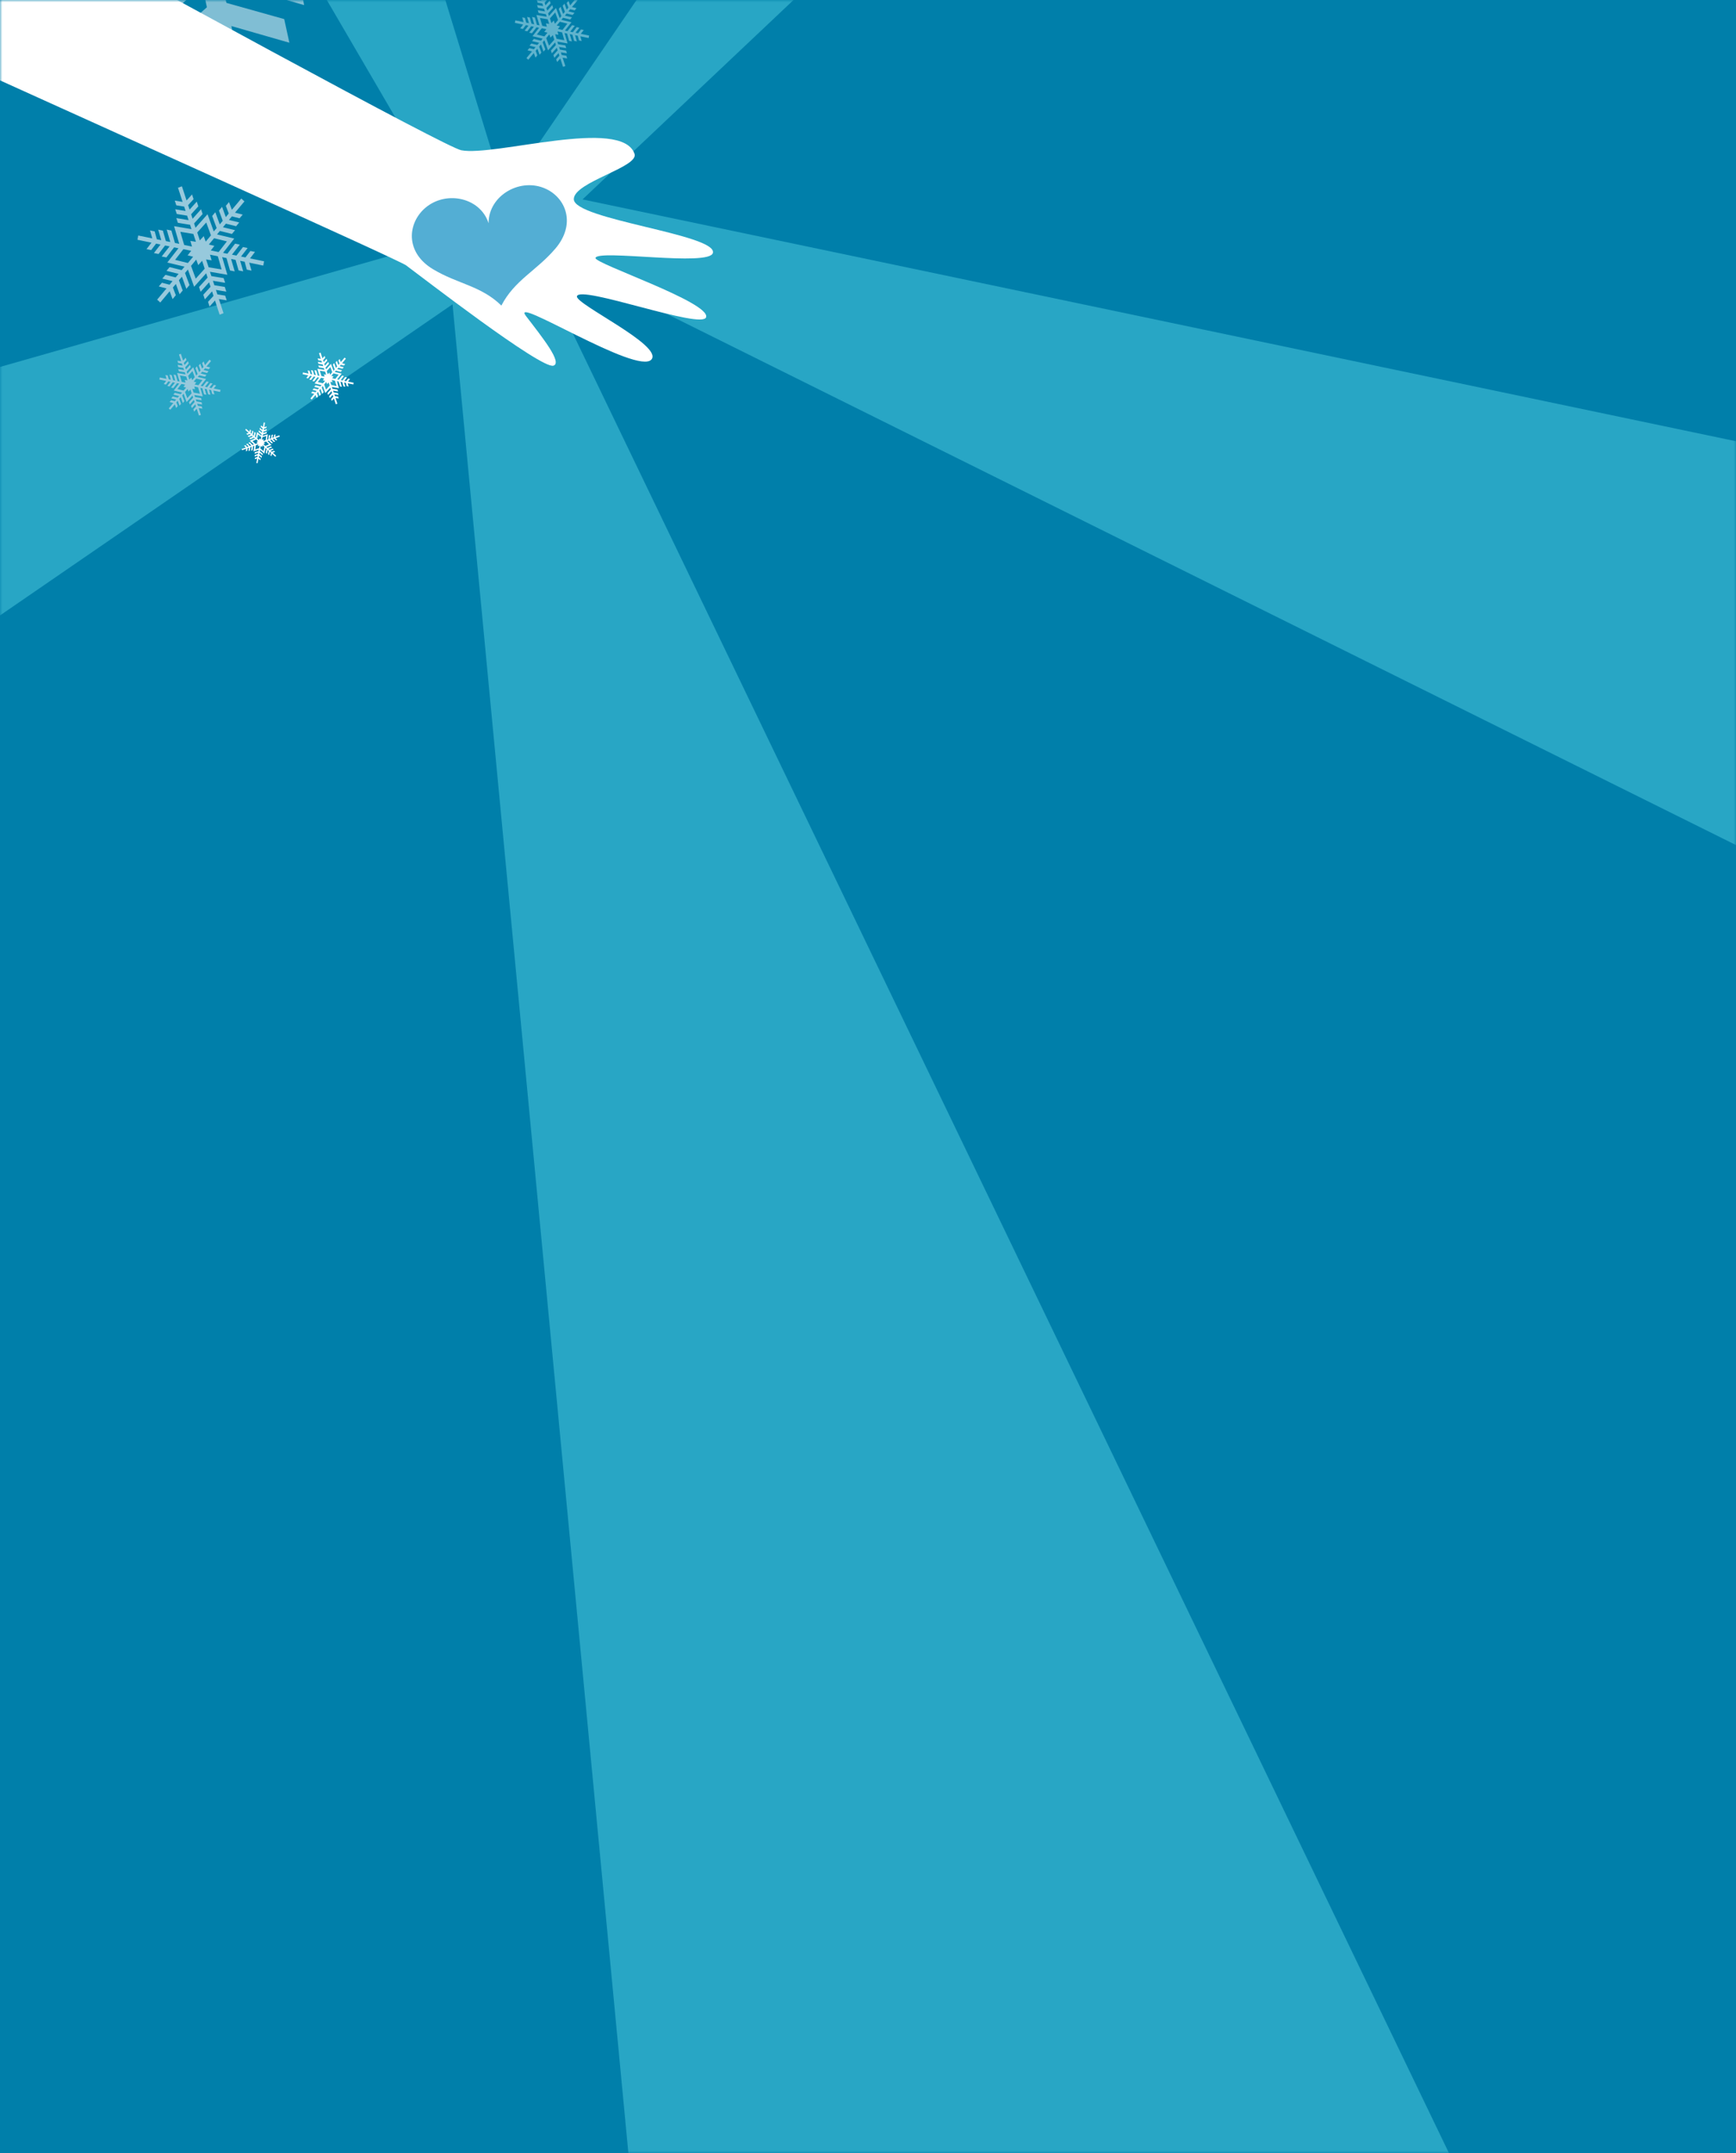 <svg width="375" height="465" fill="none" xmlns="http://www.w3.org/2000/svg"><path d="M375 0H0v475h375V0z" fill="#007FAA"/><mask id="a" style="mask-type:luminance" maskUnits="userSpaceOnUse" x="0" y="0" width="375" height="465"><path d="M375 0H0v475h375V0z" fill="#fff"/></mask><g mask="url(#a)"><path d="M1478.77 326.691L125.836 43.068l483.148-456.57H419.532L109.123 41.607l-.492-1.03-139.147-454.079h-140.287L95.166 42.09l1.063 9.733-591.9 168.707v253.138L97.754 65.724 264.49 1818.42h700.248L114.694 53.223 1478.77 730.756V326.691z" fill="#28A6C5"/><path d="M37.31 64.571l.67-.813-.63-1.656.64-.772.807 2.223.67-.813-.818-2.212.65-.772.955 2.624.679-.813-.965-2.603.62-.751 1.349 3.724 2.598-2.911.305.936L43 61.989l.334 1.029 1.831-2.048.315.967-1.565 1.719.335 1.008 1.555-1.729.315.968-1.181 1.286.325 1.018 1.18-1.306.995 3.055.846-.308-1.004-3.056 1.693.278-.334-1.019-1.684-.267-.315-.968 2.245.37-.335-1.018-2.244-.36-.315-.967 2.648.442-.335-1.018-2.648-.432-.305-.937 3.76.649-1.122-3.807.935.195.758 2.675 1.014.206-.778-2.685.965.195.65 2.274 1.003.206-.66-2.274.965.195.473 1.708 1.014.216-.492-1.718 3.031.628.177-.926-3.031-.628 1.072-1.4-1.003-.205-1.063 1.4-.955-.196 1.427-1.842-1.004-.206-1.417 1.842-.965-.195 1.693-2.171-1.014-.206-1.673 2.181-.925-.195 2.411-3.087-3.72-.895.62-.751 2.598.648.68-.813-2.619-.638.64-.771 2.205.555.67-.813-2.215-.545.64-.772 1.653.422.679-.802-1.663-.422 2.037-2.428-.68-.618-2.037 2.428-.62-1.666-.679.813.63 1.656-.64.772-.807-2.212-.669.802.817 2.212-.65.772-.955-2.624-.679.813.965 2.603-.62.741-1.349-3.725-2.598 2.922-.305-.936 1.84-2.027-.334-1.029-1.831 2.048-.315-.967 1.555-1.719-.334-1.018-1.556 1.728-.315-.967 1.182-1.286-.335-1.018-1.181 1.296-1.004-3.056-.847.309.995 3.056-1.694-.278.335 1.018 1.693.268.315.957-2.244-.37.335 1.018 2.234.36.315.967-2.648-.442.335 1.018 2.638.432.305.937-3.76-.638 1.112 3.807-.925-.185-.768-2.675-1.014-.217.778 2.686-.955-.196-.65-2.263-1.003-.206.66 2.274-.956-.196-.472-1.708-1.004-.205.482 1.718-3.031-.617-.168.915 3.032.628-1.073 1.4 1.004.205 1.063-1.4.955.196-1.427 1.842 1.004.206 1.417-1.842.965.195-1.703 2.182 1.014.205 1.673-2.18.935.195-2.412 3.086 3.72.895-.62.741-2.598-.648-.679.813 2.618.638-.64.771-2.204-.545-.68.803 2.215.545-.64.772-1.653-.422-.68.802 1.674.422-2.028 2.428.68.618 2.027-2.428.62 1.666h.04zm10.562-6.379l-2.805-.463-.551-1.697 1.2.195-.354-1.224 1.693.35.817 2.84zm-2.333-4.105l.768-.988-1.191-.288 1.132-1.358 2.766.68-1.792 2.304-1.683-.35zm-.984-6.02l1.014 2.769-1.132 1.348L44.004 51l-.837.926-.561-1.708 1.939-2.16.01.01zm-5.59 1.997l2.804.463.552 1.698-1.201-.196.354 1.224-1.693-.35-.827-2.839h.01zm2.332 4.105l-.768.988 1.191.288-1.132 1.358-2.766-.679 1.792-2.305 1.683.34v.01zm-.03 3.252l1.122-1.348.433 1.183.837-.926.561 1.698-1.939 2.16-1.014-2.767z" fill="#97C9DC"/><path d="M62.203 27.52L61.1 22.449l-7.982-2.191-1.034-4.805 10.6 3.025-1.082-5.052-10.59-2.974-1.034-4.825 12.53 3.6-1.113-5.102-12.49-3.51-1.004-4.681 17.786 5.165v-.031.01l-3.455-18.952 4.38 1.43L68.925-3.14 73.7-1.566l-2.412-13.345 4.518 1.471 1.969 11.277L82.508-.62 80.49-11.917l4.498 1.472 1.437 8.498L91.17-.383l-1.487-8.53 14.262 4.662 1.29-4.332-14.262-4.661 5.866-6.132-4.754-1.543-5.807 6.132-4.498-1.472 7.805-8.076-4.734-1.544-7.757 8.098-4.517-1.472 9.252-9.538-4.784-1.543-9.153 9.548-4.38-1.43 13.17-13.52h-.03l.02-.02-17.432-6.338 3.376-3.251 12.175 4.547 3.691-3.529-12.264-4.486 3.475-3.343 10.325 3.858 3.642-3.509-10.365-3.817 3.465-3.334 7.766 2.953 3.661-3.508-7.805-2.922 10.994-10.587-2.943-3.334L77.44-65.769l-2.136-8.375-3.651 3.53 2.175 8.323-3.465 3.333-2.785-11.112-3.642 3.509 2.825 11.07-3.475 3.345-3.277-13.14-3.672 3.55 3.337 13.057-3.376 3.251-4.616-18.674v-.02L37.714-51.508 36.71-56.19l9.862-8.745-1.082-5.104-9.853 8.849-1.033-4.826 8.356-7.418-1.083-5.062-8.346 7.47-1.034-4.805 6.33-5.546-1.074-5.072-6.329 5.607-3.267-15.238-4.233.998 3.268 15.238-8.012-2.253 1.102 5.072 7.993 2.192 1.033 4.805-10.6-3.025 1.082 5.062 10.591 2.973 1.034 4.826-12.52-3.601 1.112 5.103 12.49 3.508 1.004 4.682-17.776-5.155h-.03l3.465 18.952-4.38-1.43-2.322-13.293L7.684-53l2.411 13.344-4.508-1.47L3.62-52.405l-4.734-1.543L.902-42.66l-4.488-1.471-1.437-8.499-4.744-1.564 1.486 8.53-14.262-4.661-1.3 4.332 14.263 4.66-5.866 6.133 4.754 1.533 5.807-6.133 4.488 1.472-7.805 8.077 4.734 1.543 7.766-8.098 4.518 1.472-9.252 9.538 4.783 1.543 9.144-9.559 4.38 1.43-13.16 13.52 17.422 6.348-3.376 3.252L6.58-13.81l-3.69 3.53 12.254 4.485L11.67-2.45 1.345-6.309l-3.642 3.508L8.068 1.016 4.603 4.35l-7.756-2.953-3.661 3.509L.99 7.828l-10.994 10.587 2.943 3.334L3.934 11.16l2.136 8.375 3.651-3.529-2.175-8.323 3.465-3.334 2.795 11.112 3.642-3.508L14.623.871l3.474-3.344 3.278 13.14 3.671-3.55L21.71-5.94l3.376-3.251 4.616 18.684.02-.02L43.688-3.11l1.004 4.681-9.852 8.746 1.083 5.103 9.852-8.849 1.034 4.826-8.357 7.418 1.083 5.062 8.346-7.47 1.034 4.805-6.329 5.546 1.073 5.073 6.329-5.608 3.267 15.238 4.233-.998-3.268-15.238 8.012 2.254-.03.04zM68.59-33.8l-9.755 10.093-7.913-2.582 4.163-4.322-5.57-2.057 6.121-5.896L68.58-33.79l.01-.01zM46.6-36.034l-1.495-5.937-4.489 4.013-1.82-8.498L49.23-55.8l3.484 13.88-6.102 5.875-.01.01zM21.317-49.255l13.238 3.786 1.821 8.458-5.66-1.616 1.084 6.07-7.953-2.592-2.52-14.116-.01.01zm-8.543 28.541l9.764-10.103 7.923 2.582-4.174 4.321 5.572 2.058-6.133 5.906-12.962-4.764h.01zM34.77-18.49l1.496 5.936 4.488-4.012 1.821 8.498-10.423 9.343-3.494-13.89 6.102-5.875h.01zm12.038 9.424l-1.821-8.457 5.669 1.615-1.083-6.07 7.953 2.603 2.53 14.106-13.248-3.786v-.01z" fill="#80BED4"/><path d="M-267.857-111.912C-254.98-104.746-83.596-20.566-32.504 2.633 26.6 29.469 86.094 56.114 87.71 57.303c3.018 2.219 29.241 22.515 31.838 21.672 1.964-.64-2.231-5.907-5.926-10.715-3.695-4.807 24.211 12.971 27.119 9.36 2.451-3.044-16.449-11.93-16.114-13.617.518-2.57 27.125 7.287 27.906 4.5.902-3.222-24.156-11.583-23.9-12.785.408-1.937 24.729 1.93 25.369-1.113.841-4.001-30.003-7.172-30.052-11.577-.042-3.707 14.096-6.91 13.115-9.8-2.713-7.978-30.241.627-37.423-.773-3.31-.646-64.286-33.907-125.005-67.322C-87.248-68.94-267.857-164-267.857-164v52.088z" fill="#fff"/><path d="M108.302 66c2.862-5.517 7.549-7.49 11.644-12.28 4.472-5.226 2.412-10.815-1.94-12.892-5.513-2.635-12.481 1.344-12.469 7.38-1.826-5.731-9.645-7.237-14.074-2.94-3.496 3.395-3.76 9.373 2.065 12.871 5.34 3.213 10.386 3.558 14.78 7.861h-.006z" fill="#53AED4"/><path d="M38.068 88.102l.325-.39-.305-.803.305-.37.394 1.07.325-.392-.394-1.07.315-.37.463 1.265.324-.39-.462-1.256.305-.36.65 1.8 1.26-1.409.147.453-.886.977.158.494.886-.988.157.463-.758.834.158.493.748-.833.157.463-.57.628.157.494.57-.628.483 1.471.413-.144-.482-1.471.817.134-.167-.494-.817-.124-.148-.463 1.083.185-.158-.493-1.082-.175-.148-.463 1.28.216-.158-.494-1.28-.206-.147-.453 1.82.31-.54-1.843.452.093.364 1.296.492.103-.374-1.296.463.093.315 1.1.482.103-.315-1.1.463.092.226.823.483.103-.237-.833 1.467.298.089-.442-1.467-.299.522-.669-.483-.103-.511.68-.463-.093.689-.885-.482-.103-.69.895-.462-.092.817-1.05-.492-.103-.807 1.05-.453-.093 1.161-1.492-1.791-.432.305-.36 1.26.309.325-.391-1.26-.309.305-.37 1.063.267.325-.39-1.063-.258.305-.37.797.206.325-.392-.807-.205.984-1.173-.325-.299-.984 1.173-.295-.802-.325.39.305.803-.315.37-.394-1.07-.324.392.393 1.07-.315.37-.462-1.265-.325.39.463 1.256-.306.36-.65-1.8-1.259 1.409-.148-.453.886-.977-.157-.494-.886.988-.158-.463.758-.834-.157-.494-.748.834-.148-.463.571-.618-.157-.493-.571.627-.483-1.471-.413.144.482 1.471-.817-.133.158.493.817.124.147.463-1.082-.185.157.493 1.083.175.157.463-1.28-.216.168.494 1.28.206.147.453-1.82-.309.54 1.842-.452-.093-.364-1.296-.492-.103.374 1.296-.463-.092-.315-1.091-.482-.103.315 1.101-.463-.093-.226-.823-.492-.103.236.834-1.467-.298-.078.442 1.466.298-.521.68.482.102.512-.679.462.093-.689.895.482.103.69-.895.462.092-.827 1.05.492.103.808-1.05.452.093-1.161 1.492 1.791.432-.305.36-1.26-.309-.325.391 1.26.309-.315.37-1.063-.267-.324.39 1.063.258-.305.37-.798-.206-.325.392.807.195-.984 1.173.325.298.984-1.173.296.803.01-.031zm5.099-3.076l-1.349-.227-.265-.823.58.093-.167-.587.817.165.394 1.368-.01.01zm-1.122-1.986l.364-.473-.57-.144.55-.659 1.339.33-.866 1.11-.817-.164zm-.473-2.912l.493 1.338-.542.648-.207-.576-.403.452-.266-.823.935-1.039h-.01zm-2.706.967l1.358.227.266.823-.581-.093.167.587-.817-.165-.393-1.368v-.01zm1.132 1.986l-.365.473.571.144-.55.659-1.33-.33.867-1.11.816.164h-.01zm-.02 1.574l.541-.648.207.566.404-.453.265.823-.935 1.05-.492-1.338h.01z" fill="#97C9DC"/><path d="M115.679 12.428l.393-.474-.364-.977.374-.453.473 1.307.393-.473-.482-1.297.384-.453.561 1.544.394-.484-.571-1.533.364-.442.787 2.191 1.526-1.718.177.556-1.082 1.193.196.607 1.073-1.204.187.566-.915 1.008.197.597.915-1.018.187.566-.699.76.197.598.689-.762.591 1.8.502-.174-.591-1.8.994.164-.197-.597-.994-.154-.187-.566 1.319.216-.197-.597-1.319-.216-.187-.566 1.555.258-.196-.597-1.555-.247-.178-.556 2.215.381-.66-2.243.552.113.443 1.574.6.124-.463-1.574.561.113.384 1.337.591.124-.384-1.338.561.114.276 1.008.59.123-.285-1.008 1.781.37.099-.545-1.782-.37.63-.823-.59-.124-.63.823-.561-.113.846-1.08-.591-.124-.836 1.09-.561-.112.994-1.276-.6-.124-.985 1.286-.551-.113 1.417-1.81-2.185-.525.364-.443 1.526.381.404-.473-1.536-.37.374-.453 1.299.319.394-.474-1.299-.319.374-.452.974.247.394-.474-.984-.247 1.201-1.43-.394-.36-1.191 1.43-.364-.977-.394.473.374.978-.374.452-.472-1.306-.394.473.482 1.296-.374.453-.561-1.543-.394.483.571 1.533-.364.443-.797-2.192-1.526 1.718-.177-.555 1.083-1.194-.197-.607-1.073 1.204-.187-.566.915-1.008-.196-.597-.916 1.019-.187-.566.689-.762-.197-.596-.689.761-.59-1.8-.502.174.59 1.8-.994-.164.197.597.994.154.187.566-1.319-.216.197.597 1.319.216.187.566-1.555-.257.197.596 1.555.258.177.545-2.214-.38.659 2.242-.551-.113-.453-1.574-.6-.124.462 1.575-.561-.114-.384-1.337-.59-.124.384 1.338-.561-.113-.276-1.009-.591-.123.286 1.008-1.782-.36-.098.535 1.781.37-.629.824.59.123.63-.823.561.113-.837 1.09.591.124.837-1.09.571.113-1.004 1.276.6.123.984-1.286.551.113-1.417 1.811 2.185.525-.364.442-1.526-.38-.403.483 1.535.37-.384.453-1.289-.319-.394.474 1.3.319-.374.452-.975-.247-.403.474.984.247-1.201 1.43.394.36 1.191-1.43.364.977.01-.02zm6.21-3.756l-1.643-.278-.325-.998.709.113-.207-.72.994.206.482 1.667-.01.01zm-1.368-2.418l.443-.576-.699-.175.67-.802 1.624.4-1.053 1.359-.985-.206zm-.58-3.54l.6 1.626-.669.793-.256-.7-.492.545-.325-1.008 1.142-1.276v.02zm-3.288 1.174l1.654.278.324.998-.708-.114.206.72-.994-.205-.482-1.667v-.01zm1.368 2.418l-.453.576.699.175-.669.802-1.624-.401 1.053-1.358.994.206zm-.019 1.913l.659-.792.256.7.492-.546.325.999-1.142 1.275-.6-1.625.01-.01z" fill="#60B3CD"/><path d="M68.423 85.931l.276-.33-.256-.668.256-.309.325.895.275-.329-.335-.895.266-.309.384 1.06.276-.329-.394-1.05.256-.298.541 1.513 1.053-1.184.128.381-.748.823.138.412.738-.834.128.391-.63.69.138.411.63-.7.128.391-.472.525.137.412.473-.525.403 1.235.345-.124-.404-1.234.69.113-.139-.412-.679-.103-.128-.39.906.154-.138-.412-.905-.144-.128-.39 1.073.184-.138-.411-1.073-.175-.128-.38 1.525.256-.452-1.543.374.082.305 1.08.413.083-.315-1.09.384.082.266.915.403.083-.265-.916.384.082.187.69.403.082-.197-.69 1.22.248.07-.37-1.22-.248.432-.566-.403-.082-.433.566-.384-.082.58-.741-.403-.083-.57.741-.385-.082.69-.874-.414-.083-.68.885-.373-.072.974-1.245-1.506-.36.256-.299 1.053.268.276-.33-1.053-.256.256-.31.895.227.276-.329-.896-.216.256-.309.67.175.275-.33-.68-.164.828-.987-.276-.247-.817.977-.246-.679-.276.33.256.668-.256.309-.324-.895-.276.329.335.895-.266.309-.384-1.06-.276.33.394 1.049-.256.298-.55-1.502-1.054 1.183-.128-.38.748-.824-.138-.411-.738.833-.128-.39.63-.69-.138-.412-.63.7-.128-.391.473-.525-.138-.411-.473.524-.403-1.234-.345.123.404 1.235-.689-.113.138.411.679.103.128.391-.906-.154.138.411.906.144.128.391-1.073-.175.138.412 1.063.175.128.38-1.526-.257.453 1.544-.374-.072-.305-1.08-.414-.083.315 1.08-.384-.082-.265-.916-.404-.082.266.916-.384-.083-.197-.689-.403-.082.196.689-1.22-.247-.07.37 1.221.258-.433.566.404.082.433-.566.384.082-.58.741.403.082.57-.74.384.082-.689.885.414.082.679-.885.374.083-.974 1.245 1.505.36-.255.298-1.054-.257-.275.329 1.053.257-.266.309-.886-.226-.275.329.895.216-.255.308-.67-.174-.275.329.679.165-.817.987.276.247.816-.988.256.68.01-.052zm4.272-2.582l-1.132-.186-.226-.689.482.082-.148-.494.68.145.334 1.142h.01zm-.945-1.657l.305-.401-.482-.113.463-.546 1.121.278-.718.926-.68-.144h-.009zm-.394-2.428l.414 1.121-.453.546-.177-.474-.335.381-.226-.69.787-.874-.01-.01zm-2.263.802l1.131.186.227.689-.482-.082.137.494-.679-.144-.335-1.143zm.944 1.657l-.305.401.483.124-.463.545-1.112-.278.718-.926.68.144v-.01zm-.01 1.317l.453-.545.177.473.335-.38.227.689-.788.874-.413-1.121.01.01zM56.248 99.4l.059-.329-.413-.34.059-.308.55.463.06-.33-.551-.452.059-.309.65.546.059-.33-.65-.535.059-.298.915.782.256-1.204.227.196-.187.843.246.216.187-.843.226.206-.157.71.236.215.157-.72.227.206-.118.535.236.216.118-.545.718.658.178-.216-.719-.648.492-.206-.246-.216-.492.206-.226-.206.659-.267-.236-.216-.65.267-.226-.206.777-.308-.246-.216-.767.319-.227-.196 1.103-.442-.867-.834.276-.103.6.587.306-.113-.61-.587.285-.103.512.505.295-.114-.512-.504.285-.103.384.381.306-.103-.384-.38.905-.33-.088-.278-.906.33.079-.546-.305.114-.08.545-.285.103.109-.72-.305.113-.109.72-.285.103.128-.854-.305.113-.128.854-.276.103.187-1.214-1.122.37.06-.298.787-.247.059-.33-.798.258.06-.309.669-.216.059-.33-.67.217.06-.309.502-.154.059-.33-.512.165.177-.977-.276-.052-.177.978-.413-.35-.06.33.414.339-.059.308-.551-.463-.06.33.552.452-.059.309-.65-.545-.059.329.65.535-.06.298-.915-.771-.255 1.204-.227-.196.187-.844-.246-.216-.187.844-.226-.206.157-.71-.236-.216-.157.72-.227-.205.118-.535-.236-.216-.118.534-.719-.658-.177.216.719.648-.492.206.236.216.492-.206.226.206-.66.268.237.216.65-.268.226.206-.777.309.246.216.767-.32.227.196-1.103.443.867.833-.276.103-.6-.587-.306.114.61.586-.285.103-.512-.504-.295.103.512.504-.286.103-.383-.38-.306.112.384.381-.905.33.088.267.906-.33-.079.546.305-.113.08-.546.285-.102-.109.73.305-.113.109-.72.285-.103-.128.864.305-.113.118-.854.276-.103-.187 1.214 1.132-.37-.06.298-.787.247-.059.33.798-.258-.06.309-.669.216-.059.329.67-.216-.06.308-.502.155-.059.33.512-.165-.177.977.276.051.177-.977.413.35.01-.01zm1.87-3.426l-.817.33-.403-.36.354-.145-.276-.267.502-.185.64.627zm-1.23-.72l.059-.391-.364.113.098-.545.837-.268-.138.906-.502.185h.01zm-1.162-1.45l.69.575-.1.546-.294-.247-.089.38-.404-.36.197-.895zm-1.2 1.45l.816-.33.404.36-.354.145.275.267-.502.186-.64-.628zm1.24.72l-.06.391.365-.113-.099.545-.836.268.138-.906.502-.185h-.01zm.472.875l.099-.546.295.247.088-.39.404.37-.197.895-.689-.576z" fill="#fff"/></g></svg>